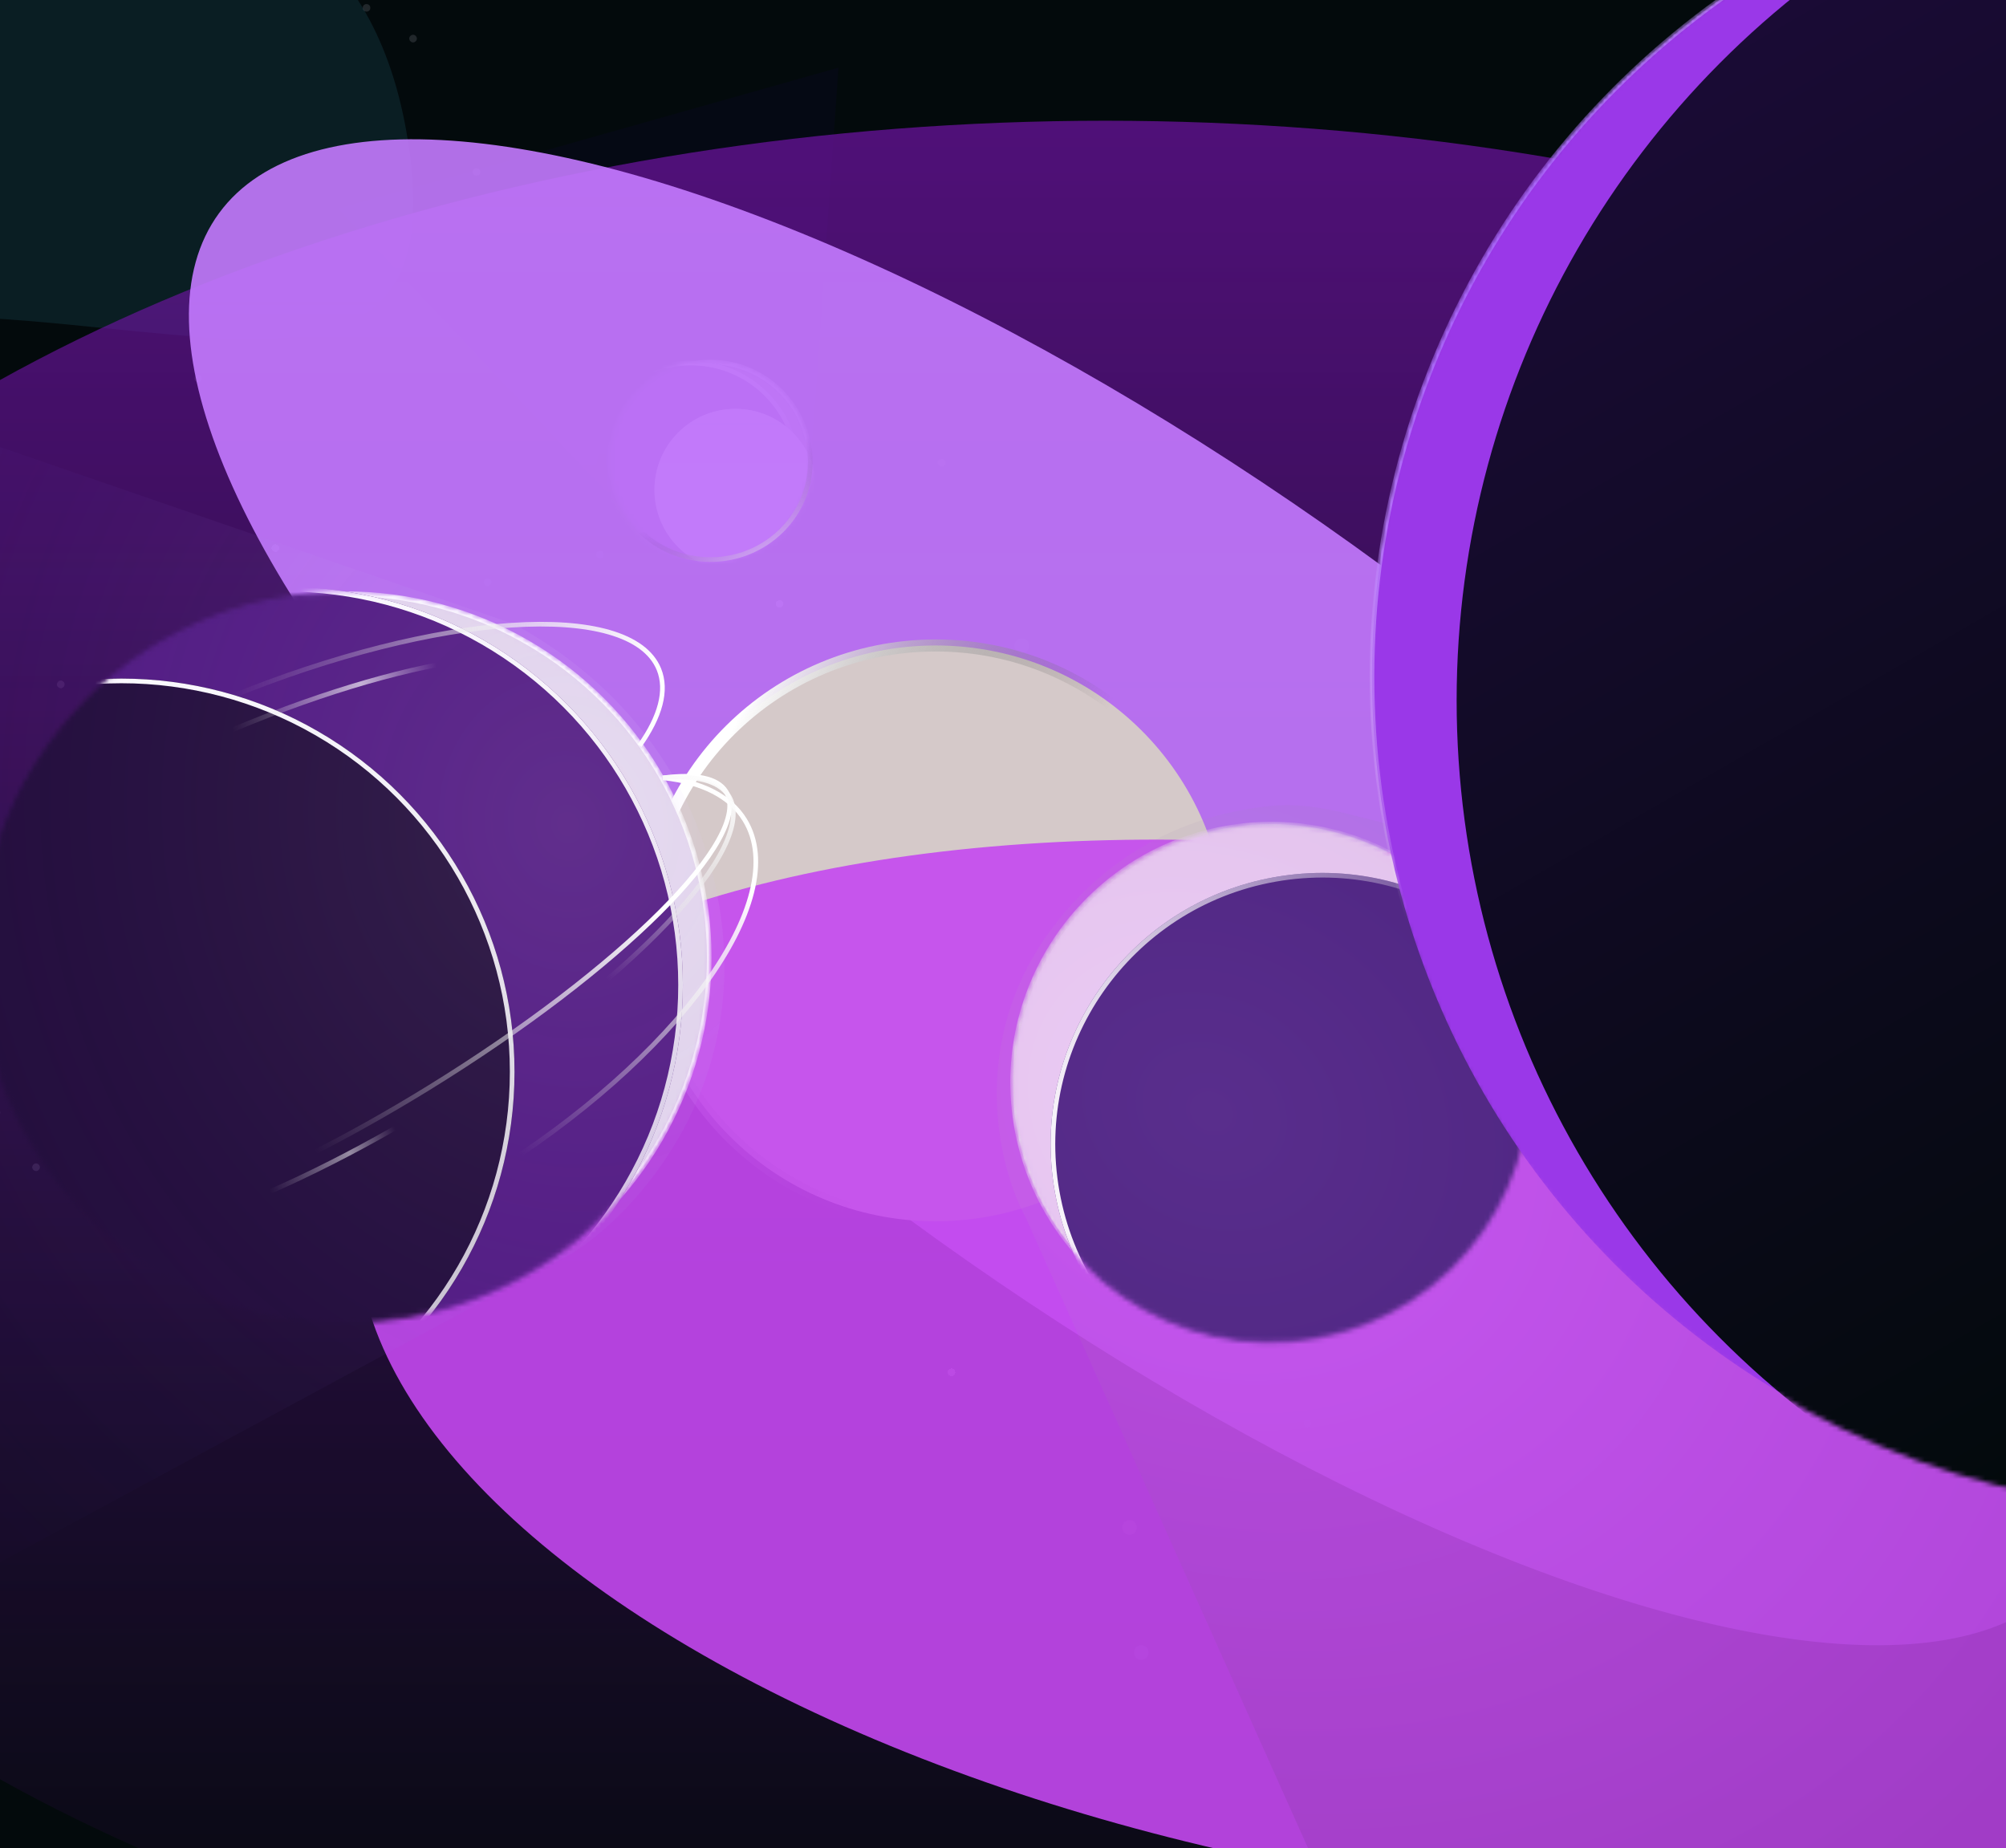 <svg xmlns="http://www.w3.org/2000/svg" width="432" height="398" fill="none" viewBox="0 0 432 398"><g clip-path="url(#a)"><path fill="#030a0c" d="M0 0h432v398H0z"/><g filter="url(#b)" opacity=".3"><path fill="#1c4c5a" d="M-270.518 204.201c41.037 31.376 123.915-52.943 160.225-99.024 74.91-87.163 210.958 19.077 198.492-72.466S-27.653-21.907-143.895-77.551c-116.243-55.645-81.17 95.41-116.874 172.964-35.704 77.553-171.553 18.203-185.861 67.081-14.309 48.878 124.815 2.487 176.112 41.707"/></g><g filter="url(#c)" style="mix-blend-mode:soft-light"><path fill="url(#d)" d="m180.574 14.57-5.771 82.266-.013.051c-.684 2.627-3.146 12.093-13.405 17.321-11.732 5.979-22.088.465-25.721-2.883L72.966 44.963z"/></g><g filter="url(#e)"><mask id="g" width="45" height="45" x="130" y="77" maskUnits="userSpaceOnUse" style="mask-type:alpha"><circle cx="152.967" cy="99.436" r="21.479" fill="#6e2ca5" stroke="url(#f)"/></mask><g mask="url(#g)"><circle cx="152.967" cy="99.436" r="21.479" fill="#9e92a7" stroke="url(#h)"/><g filter="url(#i)"><circle cx="148.813" cy="101.091" r="23.407" fill="#501980"/><circle cx="148.813" cy="101.091" r="22.907" stroke="url(#j)"/></g><g filter="url(#k)"><circle cx="158.384" cy="105.494" r="17.447" fill="#fff"/><circle cx="158.384" cy="105.494" r="16.947" stroke="url(#l)"/></g></g></g><circle cx="13.308" cy="229.158" r="1.583" fill="#cacbdc" fill-opacity=".15" transform="rotate(-129.817 13.308 229.158)"/><circle cx="85.788" cy="163.849" r="1.583" fill="#cacbdc" fill-opacity=".15" transform="rotate(-129.817 85.788 163.849)"/><circle cx="52.882" cy="144.396" r="1.583" fill="#cacbdc" fill-opacity=".15" transform="rotate(-129.817 52.882 144.396)"/><circle cx="88.955" cy="8.31" r=".812" fill="#cacbdc" fill-opacity=".15" transform="rotate(-129.817 88.955 8.31)"/><circle cx="7.765" cy="251.357" r=".812" fill="#cacbdc" fill-opacity=".15" transform="rotate(-51.954 7.765 251.357)"/><circle cx="-.755" cy="239.627" r=".812" fill="#cacbdc" fill-opacity=".15" transform="rotate(-51.954 -.755 239.627)"/><circle cx="59.319" cy="156.459" r=".812" fill="#cacbdc" fill-opacity=".15" transform="rotate(-51.954 59.32 156.459)"/><circle cx="13.085" cy="147.384" r=".812" fill="#cacbdc" fill-opacity=".15" transform="rotate(-51.954 13.085 147.384)"/><circle cx="42.667" cy="81.509" r=".812" fill="#cacbdc" fill-opacity=".15" transform="rotate(-51.954 42.667 81.51)"/><circle cx="104.999" cy="125.357" r=".812" fill="#cacbdc" fill-opacity=".15" transform="rotate(-51.954 104.999 125.357)"/><g filter="url(#m)"><circle cx="59.304" cy="118.023" r=".812" fill="#fff" fill-opacity=".41" shape-rendering="crispEdges" transform="rotate(-161.053 59.304 118.023)"/></g><circle cx="223.804" cy="236.558" r="1.583" fill="#cacbdc" fill-opacity=".15" transform="rotate(180 223.804 236.558)"/><circle cx="245.781" cy="355.859" r="1.583" fill="#cacbdc" fill-opacity=".15" transform="rotate(180 245.781 355.859)"/><circle cx="243.246" cy="328.941" r="1.583" fill="#cacbdc" fill-opacity=".15" transform="rotate(180 243.246 328.941)"/><circle cx="220.054" cy="139.066" r="1.583" fill="#cacbdc" fill-opacity=".15" transform="rotate(180 220.054 139.066)"/><circle cx="184.042" cy="151.882" r="1.583" fill="#cacbdc" fill-opacity=".15" transform="rotate(180 184.042 151.882)"/><circle cx="208.128" cy="267.929" r="1.583" fill="#cacbdc" fill-opacity=".15" transform="rotate(180 208.128 267.929)"/><circle cx="207.356" cy="243.454" r=".812" fill="#cacbdc" fill-opacity=".15" transform="rotate(180 207.356 243.454)"/><circle cx="102.614" cy="37.032" r=".812" fill="#cacbdc" fill-opacity=".15" transform="rotate(180 102.614 37.032)"/><circle cx="78.934" cy="1.692" r=".812" fill="#cacbdc" fill-opacity=".15" transform="rotate(180 78.934 1.692)"/><g filter="url(#n)"><circle cx="281.548" cy="306.509" r=".812" fill="#fff" fill-opacity=".41" shape-rendering="crispEdges" transform="rotate(-133.372 281.548 306.509)"/></g><circle cx="208.981" cy="255.841" r=".812" fill="#cacbdc" fill-opacity=".15" transform="rotate(180 208.981 255.841)"/><circle cx="237.307" cy="255.028" r=".812" fill="#cacbdc" fill-opacity=".15" transform="rotate(-102.137 237.307 255.028)"/><circle cx="212.848" cy="271.661" r=".812" fill="#cacbdc" fill-opacity=".15" transform="rotate(180 212.848 271.661)"/><circle cx="222.838" cy="254.063" r=".812" fill="#cacbdc" fill-opacity=".15" transform="rotate(-102.137 222.838 254.063)"/><circle cx="197.432" cy="154.668" r=".812" fill="#cacbdc" fill-opacity=".15" transform="rotate(-102.137 197.432 154.668)"/><circle cx="160.853" cy="184.364" r=".812" fill="#cacbdc" fill-opacity=".15" transform="rotate(-102.137 160.853 184.364)"/><circle cx="129.201" cy="119.461" r=".812" fill="#cacbdc" fill-opacity=".15" transform="rotate(-102.137 129.201 119.461)"/><circle cx="202.791" cy="99.661" r=".812" fill="#cacbdc" fill-opacity=".15" transform="rotate(-102.137 202.791 99.66)"/><g filter="url(#o)"><circle cx="204.904" cy="295.512" r=".812" fill="#fff" fill-opacity=".41" shape-rendering="crispEdges" transform="rotate(148.764 204.904 295.512)"/></g><g filter="url(#p)"><circle cx="233.358" cy="273.063" r=".812" fill="#fff" fill-opacity=".41" shape-rendering="crispEdges" transform="rotate(148.764 233.358 273.063)"/></g><g filter="url(#q)"><circle cx="167.897" cy="130.067" r=".812" fill="#fff" fill-opacity=".41" shape-rendering="crispEdges" transform="rotate(148.764 167.897 130.067)"/></g><circle cx="85.842" cy="-2.922" r=".812" fill="#fff" fill-opacity=".41" transform="rotate(148.764 85.842 -2.922)"/><g filter="url(#r)" opacity=".71"><ellipse cx="238" cy="232.5" fill="url(#s)" rx="348" ry="206.5"/></g><g filter="url(#t)" style="mix-blend-mode:overlay"><ellipse cx="246.6" cy="192.145" fill="#c57aff" fill-opacity=".9" rx="247.3" ry="86.827" transform="rotate(36.258 246.6 192.145)"/></g><g filter="url(#u)"><ellipse cx="201.5" cy="201" fill="#d5c9c9" rx="62.5" ry="62"/><ellipse cx="201.5" cy="201" stroke="url(#v)" stroke-linejoin="bevel" stroke-width="2.59" rx="62.5" ry="62"/></g><g filter="url(#w)" style="mix-blend-mode:overlay"><ellipse cx="310.835" cy="295.938" fill="#c448f0" fill-opacity=".9" rx="236.44" ry="109.831" transform="rotate(9.49 310.835 295.938)"/></g><mask id="y" width="159" height="159" x="-5" y="127" maskUnits="userSpaceOnUse" style="mask-type:alpha"><circle cx="74.413" cy="206.179" r="78.327" fill="#6e2ca5" stroke="url(#x)"/></mask><g mask="url(#y)"><circle cx="74.413" cy="206.179" r="78.327" fill="#e4d8ed" stroke="url(#z)"/><g filter="url(#A)"><circle cx="61.318" cy="212.119" r="85.744" fill="#501980"/><circle cx="61.318" cy="212.119" r="85.244" stroke="url(#B)"/></g><g filter="url(#C)"><circle cx="26.128" cy="230.804" r="84.671" fill="#1c0c30" fill-opacity=".9"/><circle cx="26.128" cy="230.804" r="84.171" stroke="url(#D)"/></g></g><mask id="F" width="113" height="114" x="217" y="176" maskUnits="userSpaceOnUse" style="mask-type:alpha"><circle cx="273.753" cy="233.14" r="55.675" fill="#6e2ca5" stroke="url(#E)" transform="rotate(-100.111 273.753 233.14)"/></mask><g mask="url(#F)"><circle cx="273.753" cy="233.14" r="55.675" fill="#ecccf5" stroke="url(#G)" transform="rotate(-100.111 273.753 233.14)"/><g filter="url(#H)"><circle cx="284.733" cy="246.452" r="58.469" fill="#481d80" transform="rotate(-100.111 284.733 246.452)"/><circle cx="284.733" cy="246.452" r="57.969" stroke="url(#I)" transform="rotate(-100.111 284.733 246.452)"/></g></g><g filter="url(#J)"><path fill="url(#K)" fill-opacity=".1" d="m-143 47 253.855 87.466.15.085c7.687 4.363 35.381 20.083 43.177 56.749 8.916 41.931-17.151 69.849-30.741 78.455L-138.097 411z"/></g><g filter="url(#L)"><path fill="url(#M)" fill-opacity=".1" d="M694.559 277.258 289.854 175.17c-5.258-1.326-10.675-2.15-16.072-1.623-10.96 1.069-29.042 5.285-43.874 22.224-22.416 25.599-15.169 55.037-9.088 66.261l143.892 321.397z"/></g><mask id="N" width="361" height="361" x="294" y="-35" maskUnits="userSpaceOnUse" style="mask-type:alpha"><circle cx="179.76" cy="179.76" r="179.76" fill="#6e2ca5" transform="matrix(-1 0 0 1 654.477 -34.063)"/></mask><g mask="url(#N)"><circle cx="179.76" cy="179.76" r="179.26" fill="#9a38e8" stroke="url(#O)" transform="matrix(-1 0 0 1 654.477 -34.063)"/><g filter="url(#P)"><circle cx="194.478" cy="194.478" r="194.478" fill="url(#Q)" transform="matrix(-1 0 0 1 702.648 -43.637)"/></g></g><path stroke="url(#R)" d="M174.5 99.5c0 11.587-9.615 21-21.5 21s-21.5-9.413-21.5-21 9.615-21 21.5-21 21.5 9.413 21.5 21Z"/><path stroke="url(#S)" d="M142.992 167.516c8.107.91 14.206 3.877 17.392 9.049 10.483 17.018-14.546 51.467-55.903 76.943-9.768 6.017-19.573 10.995-28.992 14.866"/><path stroke="url(#T)" d="M142.718 167.517c6.983-.916 11.801-.029 13.628 2.937 6.011 9.758-22.644 38.321-64.001 63.797-17.886 11.017-35.22 19.653-49.618 25.118"/><path stroke="url(#U)" d="M94.313 237.448c-17.886 11.018-35.332 19.471-49.918 24.63"/><path stroke="url(#V)" d="M142.718 167.517c7.16-.63 12.179.584 14.219 3.896 6.713 10.899-21.372 40.386-62.73 65.862-17.885 11.018-35.325 19.481-49.902 24.657"/><path stroke="url(#W)" d="M39.603 161.79c19.997-9.297 39.256-15.683 54.876-18.702"/><path stroke="url(#X)" d="M49.364 150.186c44.966-18.373 86.393-21.089 92.531-6.067 1.865 4.565.257 10.243-4.148 16.451"/></g><defs><linearGradient id="f" x1="152.967" x2="152.967" y1="77.457" y2="121.415" gradientUnits="userSpaceOnUse"><stop stop-color="#fff"/><stop offset="1" stop-color="#fff" stop-opacity="0"/></linearGradient><linearGradient id="h" x1="152.967" x2="152.967" y1="77.457" y2="121.415" gradientUnits="userSpaceOnUse"><stop stop-color="#fff"/><stop offset="1" stop-color="#fff" stop-opacity="0"/></linearGradient><linearGradient id="j" x1="148.813" x2="148.813" y1="77.684" y2="124.497" gradientUnits="userSpaceOnUse"><stop stop-color="#fff"/><stop offset="1" stop-color="#fff" stop-opacity="0"/></linearGradient><linearGradient id="l" x1="158.384" x2="158.384" y1="88.047" y2="122.941" gradientUnits="userSpaceOnUse"><stop stop-color="#fff"/><stop offset="1" stop-color="#fff" stop-opacity="0"/></linearGradient><linearGradient id="s" x1="238" x2="238" y1="26" y2="439" gradientUnits="userSpaceOnUse"><stop stop-color="#6f13a4"/><stop offset="1" stop-color="#6f13a4" stop-opacity="0"/></linearGradient><linearGradient id="v" x1="161.172" x2="223.813" y1="150.3" y2="181.958" gradientUnits="userSpaceOnUse"><stop stop-color="#fff"/><stop offset="1" stop-color="#4b4b4b" stop-opacity="0"/></linearGradient><linearGradient id="x" x1="74.413" x2="74.413" y1="127.352" y2="285.006" gradientUnits="userSpaceOnUse"><stop stop-color="#fff"/><stop offset="1" stop-color="#fff" stop-opacity=".71"/></linearGradient><linearGradient id="z" x1="74.413" x2="74.413" y1="127.352" y2="285.006" gradientUnits="userSpaceOnUse"><stop stop-color="#fff"/><stop offset="1" stop-color="#fff" stop-opacity=".71"/></linearGradient><linearGradient id="B" x1="61.318" x2="61.318" y1="126.375" y2="297.862" gradientUnits="userSpaceOnUse"><stop stop-color="#fff"/><stop offset="1" stop-color="#fff" stop-opacity=".71"/></linearGradient><linearGradient id="D" x1="26.128" x2="26.128" y1="146.133" y2="315.475" gradientUnits="userSpaceOnUse"><stop stop-color="#fff"/><stop offset="1" stop-color="#fff" stop-opacity=".71"/></linearGradient><linearGradient id="E" x1="273.753" x2="273.753" y1="176.964" y2="289.315" gradientUnits="userSpaceOnUse"><stop stop-color="#fff"/><stop offset="1" stop-color="#fff" stop-opacity="0"/></linearGradient><linearGradient id="G" x1="327.224" x2="244.434" y1="206.124" y2="276.813" gradientUnits="userSpaceOnUse"><stop stop-color="#e4c8eb"/><stop offset="1" stop-color="#fff" stop-opacity="0"/></linearGradient><linearGradient id="I" x1="284.733" x2="284.733" y1="187.984" y2="304.921" gradientUnits="userSpaceOnUse"><stop stop-color="#fff"/><stop offset="1" stop-color="#fff" stop-opacity="0"/></linearGradient><linearGradient id="O" x1="327.258" x2="270.486" y1="62.516" y2="96.016" gradientUnits="userSpaceOnUse"><stop stop-color="#a259ff"/><stop offset="1" stop-color="#fff" stop-opacity="0"/></linearGradient><linearGradient id="Q" x1="235.551" x2="70.821" y1="-36.846" y2="248.737" gradientUnits="userSpaceOnUse"><stop stop-color="#1c0b39"/><stop offset="1" stop-color="#030a0c"/></linearGradient><linearGradient id="R" x1="166.353" x2="156.013" y1="122.703" y2="104.327" gradientUnits="userSpaceOnUse"><stop stop-color="#e8cbff"/><stop offset="1" stop-color="#8442b8" stop-opacity="0"/></linearGradient><linearGradient id="S" x1="149.305" x2="106.011" y1="182.984" y2="244.386" gradientUnits="userSpaceOnUse"><stop stop-color="#fff"/><stop offset="1" stop-color="#d9d9d9" stop-opacity="0"/></linearGradient><linearGradient id="T" x1="121.458" x2="60.188" y1="177.067" y2="240.688" gradientUnits="userSpaceOnUse"><stop stop-color="#fff"/><stop offset="1" stop-color="#d9d9d9" stop-opacity="0"/></linearGradient><linearGradient id="U" x1="83.296" x2="55.821" y1="239.097" y2="251.358" gradientUnits="userSpaceOnUse"><stop stop-color="#fff" stop-opacity="0"/><stop offset=".37" stop-color="#fff" stop-opacity=".51"/><stop offset="1" stop-color="#d9d9d9" stop-opacity="0"/></linearGradient><linearGradient id="V" x1="143.214" x2="114.943" y1="157.456" y2="200.569" gradientUnits="userSpaceOnUse"><stop stop-color="#fff"/><stop offset="1" stop-color="#d9d9d9" stop-opacity="0"/></linearGradient><linearGradient id="W" x1="94.599" x2="49.979" y1="145.643" y2="156.724" gradientUnits="userSpaceOnUse"><stop stop-color="#fff" stop-opacity="0"/><stop offset=".365" stop-color="#fff" stop-opacity=".65"/><stop offset="1" stop-color="#d9d9d9" stop-opacity="0"/></linearGradient><linearGradient id="X" x1="141.871" x2="49.792" y1="150.425" y2="146.557" gradientUnits="userSpaceOnUse"><stop stop-color="#fff"/><stop offset="1" stop-color="#d9d9d9" stop-opacity="0"/></linearGradient><filter id="b" width="906.47" height="670.431" x="-632.563" y="-274.493" color-interpolation-filters="sRGB" filterUnits="userSpaceOnUse"><feFlood flood-opacity="0" result="BackgroundImageFix"/><feBlend in="SourceGraphic" in2="BackgroundImageFix" result="shape"/><feGaussianBlur result="effect1_foregroundBlur_3044_32363" stdDeviation="92.454"/></filter><filter id="c" width="115.609" height="110.293" x="68.965" y="10.57" color-interpolation-filters="sRGB" filterUnits="userSpaceOnUse"><feFlood flood-opacity="0" result="BackgroundImageFix"/><feBlend in="SourceGraphic" in2="BackgroundImageFix" result="shape"/><feGaussianBlur result="effect1_foregroundBlur_3044_32363" stdDeviation="2"/></filter><filter id="e" width="51.957" height="51.957" x="126.988" y="73.457" color-interpolation-filters="sRGB" filterUnits="userSpaceOnUse"><feFlood flood-opacity="0" result="BackgroundImageFix"/><feBlend in="SourceGraphic" in2="BackgroundImageFix" result="shape"/><feGaussianBlur result="effect1_foregroundBlur_3044_32363" stdDeviation="2"/></filter><filter id="i" width="86.813" height="86.813" x="105.406" y="57.684" color-interpolation-filters="sRGB" filterUnits="userSpaceOnUse"><feFlood flood-opacity="0" result="BackgroundImageFix"/><feBlend in="SourceGraphic" in2="BackgroundImageFix" result="shape"/><feGaussianBlur result="effect1_foregroundBlur_3044_32363" stdDeviation="10"/></filter><filter id="k" width="68.894" height="68.894" x="123.938" y="71.047" color-interpolation-filters="sRGB" filterUnits="userSpaceOnUse"><feFlood flood-opacity="0" result="BackgroundImageFix"/><feBlend in="SourceGraphic" in2="BackgroundImageFix" result="shape"/><feGaussianBlur result="effect1_foregroundBlur_3044_32363" stdDeviation="8.5"/></filter><filter id="m" width="5.625" height="5.625" x="56.492" y="115.211" color-interpolation-filters="sRGB" filterUnits="userSpaceOnUse"><feFlood flood-opacity="0" result="BackgroundImageFix"/><feColorMatrix in="SourceAlpha" result="hardAlpha" values="0 0 0 0 0 0 0 0 0 0 0 0 0 0 0 0 0 0 127 0"/><feOffset/><feGaussianBlur stdDeviation="1"/><feComposite in2="hardAlpha" operator="out"/><feColorMatrix values="0 0 0 0 1 0 0 0 0 1 0 0 0 0 1 0 0 0 0.52 0"/><feBlend in2="BackgroundImageFix" result="effect1_dropShadow_3044_32363"/><feBlend in="SourceGraphic" in2="effect1_dropShadow_3044_32363" result="shape"/></filter><filter id="n" width="5.621" height="5.625" x="278.738" y="303.695" color-interpolation-filters="sRGB" filterUnits="userSpaceOnUse"><feFlood flood-opacity="0" result="BackgroundImageFix"/><feColorMatrix in="SourceAlpha" result="hardAlpha" values="0 0 0 0 0 0 0 0 0 0 0 0 0 0 0 0 0 0 127 0"/><feOffset/><feGaussianBlur stdDeviation="1"/><feComposite in2="hardAlpha" operator="out"/><feColorMatrix values="0 0 0 0 1 0 0 0 0 1 0 0 0 0 1 0 0 0 0.52 0"/><feBlend in2="BackgroundImageFix" result="effect1_dropShadow_3044_32363"/><feBlend in="SourceGraphic" in2="effect1_dropShadow_3044_32363" result="shape"/></filter><filter id="o" width="5.621" height="5.625" x="202.094" y="292.699" color-interpolation-filters="sRGB" filterUnits="userSpaceOnUse"><feFlood flood-opacity="0" result="BackgroundImageFix"/><feColorMatrix in="SourceAlpha" result="hardAlpha" values="0 0 0 0 0 0 0 0 0 0 0 0 0 0 0 0 0 0 127 0"/><feOffset/><feGaussianBlur stdDeviation="1"/><feComposite in2="hardAlpha" operator="out"/><feColorMatrix values="0 0 0 0 1 0 0 0 0 1 0 0 0 0 1 0 0 0 0.52 0"/><feBlend in2="BackgroundImageFix" result="effect1_dropShadow_3044_32363"/><feBlend in="SourceGraphic" in2="effect1_dropShadow_3044_32363" result="shape"/></filter><filter id="p" width="5.621" height="5.625" x="230.547" y="270.25" color-interpolation-filters="sRGB" filterUnits="userSpaceOnUse"><feFlood flood-opacity="0" result="BackgroundImageFix"/><feColorMatrix in="SourceAlpha" result="hardAlpha" values="0 0 0 0 0 0 0 0 0 0 0 0 0 0 0 0 0 0 127 0"/><feOffset/><feGaussianBlur stdDeviation="1"/><feComposite in2="hardAlpha" operator="out"/><feColorMatrix values="0 0 0 0 1 0 0 0 0 1 0 0 0 0 1 0 0 0 0.52 0"/><feBlend in2="BackgroundImageFix" result="effect1_dropShadow_3044_32363"/><feBlend in="SourceGraphic" in2="effect1_dropShadow_3044_32363" result="shape"/></filter><filter id="q" width="5.621" height="5.625" x="165.086" y="127.254" color-interpolation-filters="sRGB" filterUnits="userSpaceOnUse"><feFlood flood-opacity="0" result="BackgroundImageFix"/><feColorMatrix in="SourceAlpha" result="hardAlpha" values="0 0 0 0 0 0 0 0 0 0 0 0 0 0 0 0 0 0 127 0"/><feOffset/><feGaussianBlur stdDeviation="1"/><feComposite in2="hardAlpha" operator="out"/><feColorMatrix values="0 0 0 0 1 0 0 0 0 1 0 0 0 0 1 0 0 0 0.52 0"/><feBlend in2="BackgroundImageFix" result="effect1_dropShadow_3044_32363"/><feBlend in="SourceGraphic" in2="effect1_dropShadow_3044_32363" result="shape"/></filter><filter id="r" width="1348.44" height="1065.44" x="-436.22" y="-300.22" color-interpolation-filters="sRGB" filterUnits="userSpaceOnUse"><feFlood flood-opacity="0" result="BackgroundImageFix"/><feBlend in="SourceGraphic" in2="BackgroundImageFix" result="shape"/><feGaussianBlur result="effect1_foregroundBlur_3044_32363" stdDeviation="163.11"/></filter><filter id="t" width="739.934" height="652.383" x="-123.367" y="-134.047" color-interpolation-filters="sRGB" filterUnits="userSpaceOnUse"><feFlood flood-opacity="0" result="BackgroundImageFix"/><feBlend in="SourceGraphic" in2="BackgroundImageFix" result="shape"/><feGaussianBlur result="effect1_foregroundBlur_3044_32363" stdDeviation="82"/></filter><filter id="u" width="141.674" height="140.674" x="130.663" y="130.663" color-interpolation-filters="sRGB" filterUnits="userSpaceOnUse"><feFlood flood-opacity="0" result="BackgroundImageFix"/><feBlend in="SourceGraphic" in2="BackgroundImageFix" result="shape"/><feGaussianBlur result="effect1_foregroundBlur_3044_32363" stdDeviation="3.52"/></filter><filter id="w" width="795.836" height="558.32" x="-87.082" y="16.777" color-interpolation-filters="sRGB" filterUnits="userSpaceOnUse"><feFlood flood-opacity="0" result="BackgroundImageFix"/><feBlend in="SourceGraphic" in2="BackgroundImageFix" result="shape"/><feGaussianBlur result="effect1_foregroundBlur_3044_32363" stdDeviation="82"/></filter><filter id="A" width="211.488" height="211.488" x="-44.426" y="106.375" color-interpolation-filters="sRGB" filterUnits="userSpaceOnUse"><feFlood flood-opacity="0" result="BackgroundImageFix"/><feBlend in="SourceGraphic" in2="BackgroundImageFix" result="shape"/><feGaussianBlur result="effect1_foregroundBlur_3044_32363" stdDeviation="10"/></filter><filter id="C" width="273.344" height="273.344" x="-110.543" y="94.133" color-interpolation-filters="sRGB" filterUnits="userSpaceOnUse"><feFlood flood-opacity="0" result="BackgroundImageFix"/><feBlend in="SourceGraphic" in2="BackgroundImageFix" result="shape"/><feGaussianBlur result="effect1_foregroundBlur_3044_32363" stdDeviation="26"/></filter><filter id="H" width="170.957" height="170.957" x="199.254" y="160.973" color-interpolation-filters="sRGB" filterUnits="userSpaceOnUse"><feFlood flood-opacity="0" result="BackgroundImageFix"/><feBlend in="SourceGraphic" in2="BackgroundImageFix" result="shape"/><feGaussianBlur result="effect1_foregroundBlur_3044_32363" stdDeviation="13.5"/></filter><filter id="J" width="325" height="390" x="-156" y="34" color-interpolation-filters="sRGB" filterUnits="userSpaceOnUse"><feFlood flood-opacity="0" result="BackgroundImageFix"/><feBlend in="SourceGraphic" in2="BackgroundImageFix" result="shape"/><feGaussianBlur result="effect1_foregroundBlur_3044_32363" stdDeviation="6.5"/></filter><filter id="L" width="497.891" height="428.043" x="205.668" y="164.387" color-interpolation-filters="sRGB" filterUnits="userSpaceOnUse"><feFlood flood-opacity="0" result="BackgroundImageFix"/><feBlend in="SourceGraphic" in2="BackgroundImageFix" result="shape"/><feGaussianBlur result="effect1_foregroundBlur_3044_32363" stdDeviation="4.5"/></filter><filter id="P" width="540.957" height="540.957" x="237.691" y="-119.637" color-interpolation-filters="sRGB" filterUnits="userSpaceOnUse"><feFlood flood-opacity="0" result="BackgroundImageFix"/><feBlend in="SourceGraphic" in2="BackgroundImageFix" result="shape"/><feGaussianBlur result="effect1_foregroundBlur_3044_32363" stdDeviation="38"/></filter><radialGradient id="d" cx="0" cy="0" r="1" gradientTransform="rotate(-91.647 125.448 -21.959)scale(47.502 54.987)" gradientUnits="userSpaceOnUse"><stop/><stop offset="1" stop-color="#130059" stop-opacity=".1"/></radialGradient><radialGradient id="K" cx="0" cy="0" r="1" gradientTransform="rotate(168.926 52.496 94.571)scale(207.436 236.329)" gradientUnits="userSpaceOnUse"><stop stop-color="#fae9ff"/><stop offset="1" stop-color="#2f04cd" stop-opacity="0"/></radialGradient><radialGradient id="M" cx="0" cy="0" r="1" gradientTransform="rotate(30.586 -307.32 597.497)scale(226.709 189.515)" gradientUnits="userSpaceOnUse"><stop stop-color="#f1c7ff"/><stop offset="1" stop-color="#050b0f"/></radialGradient><clipPath id="a"><path fill="#fff" d="M0 0h432v398H0z"/></clipPath></defs></svg>